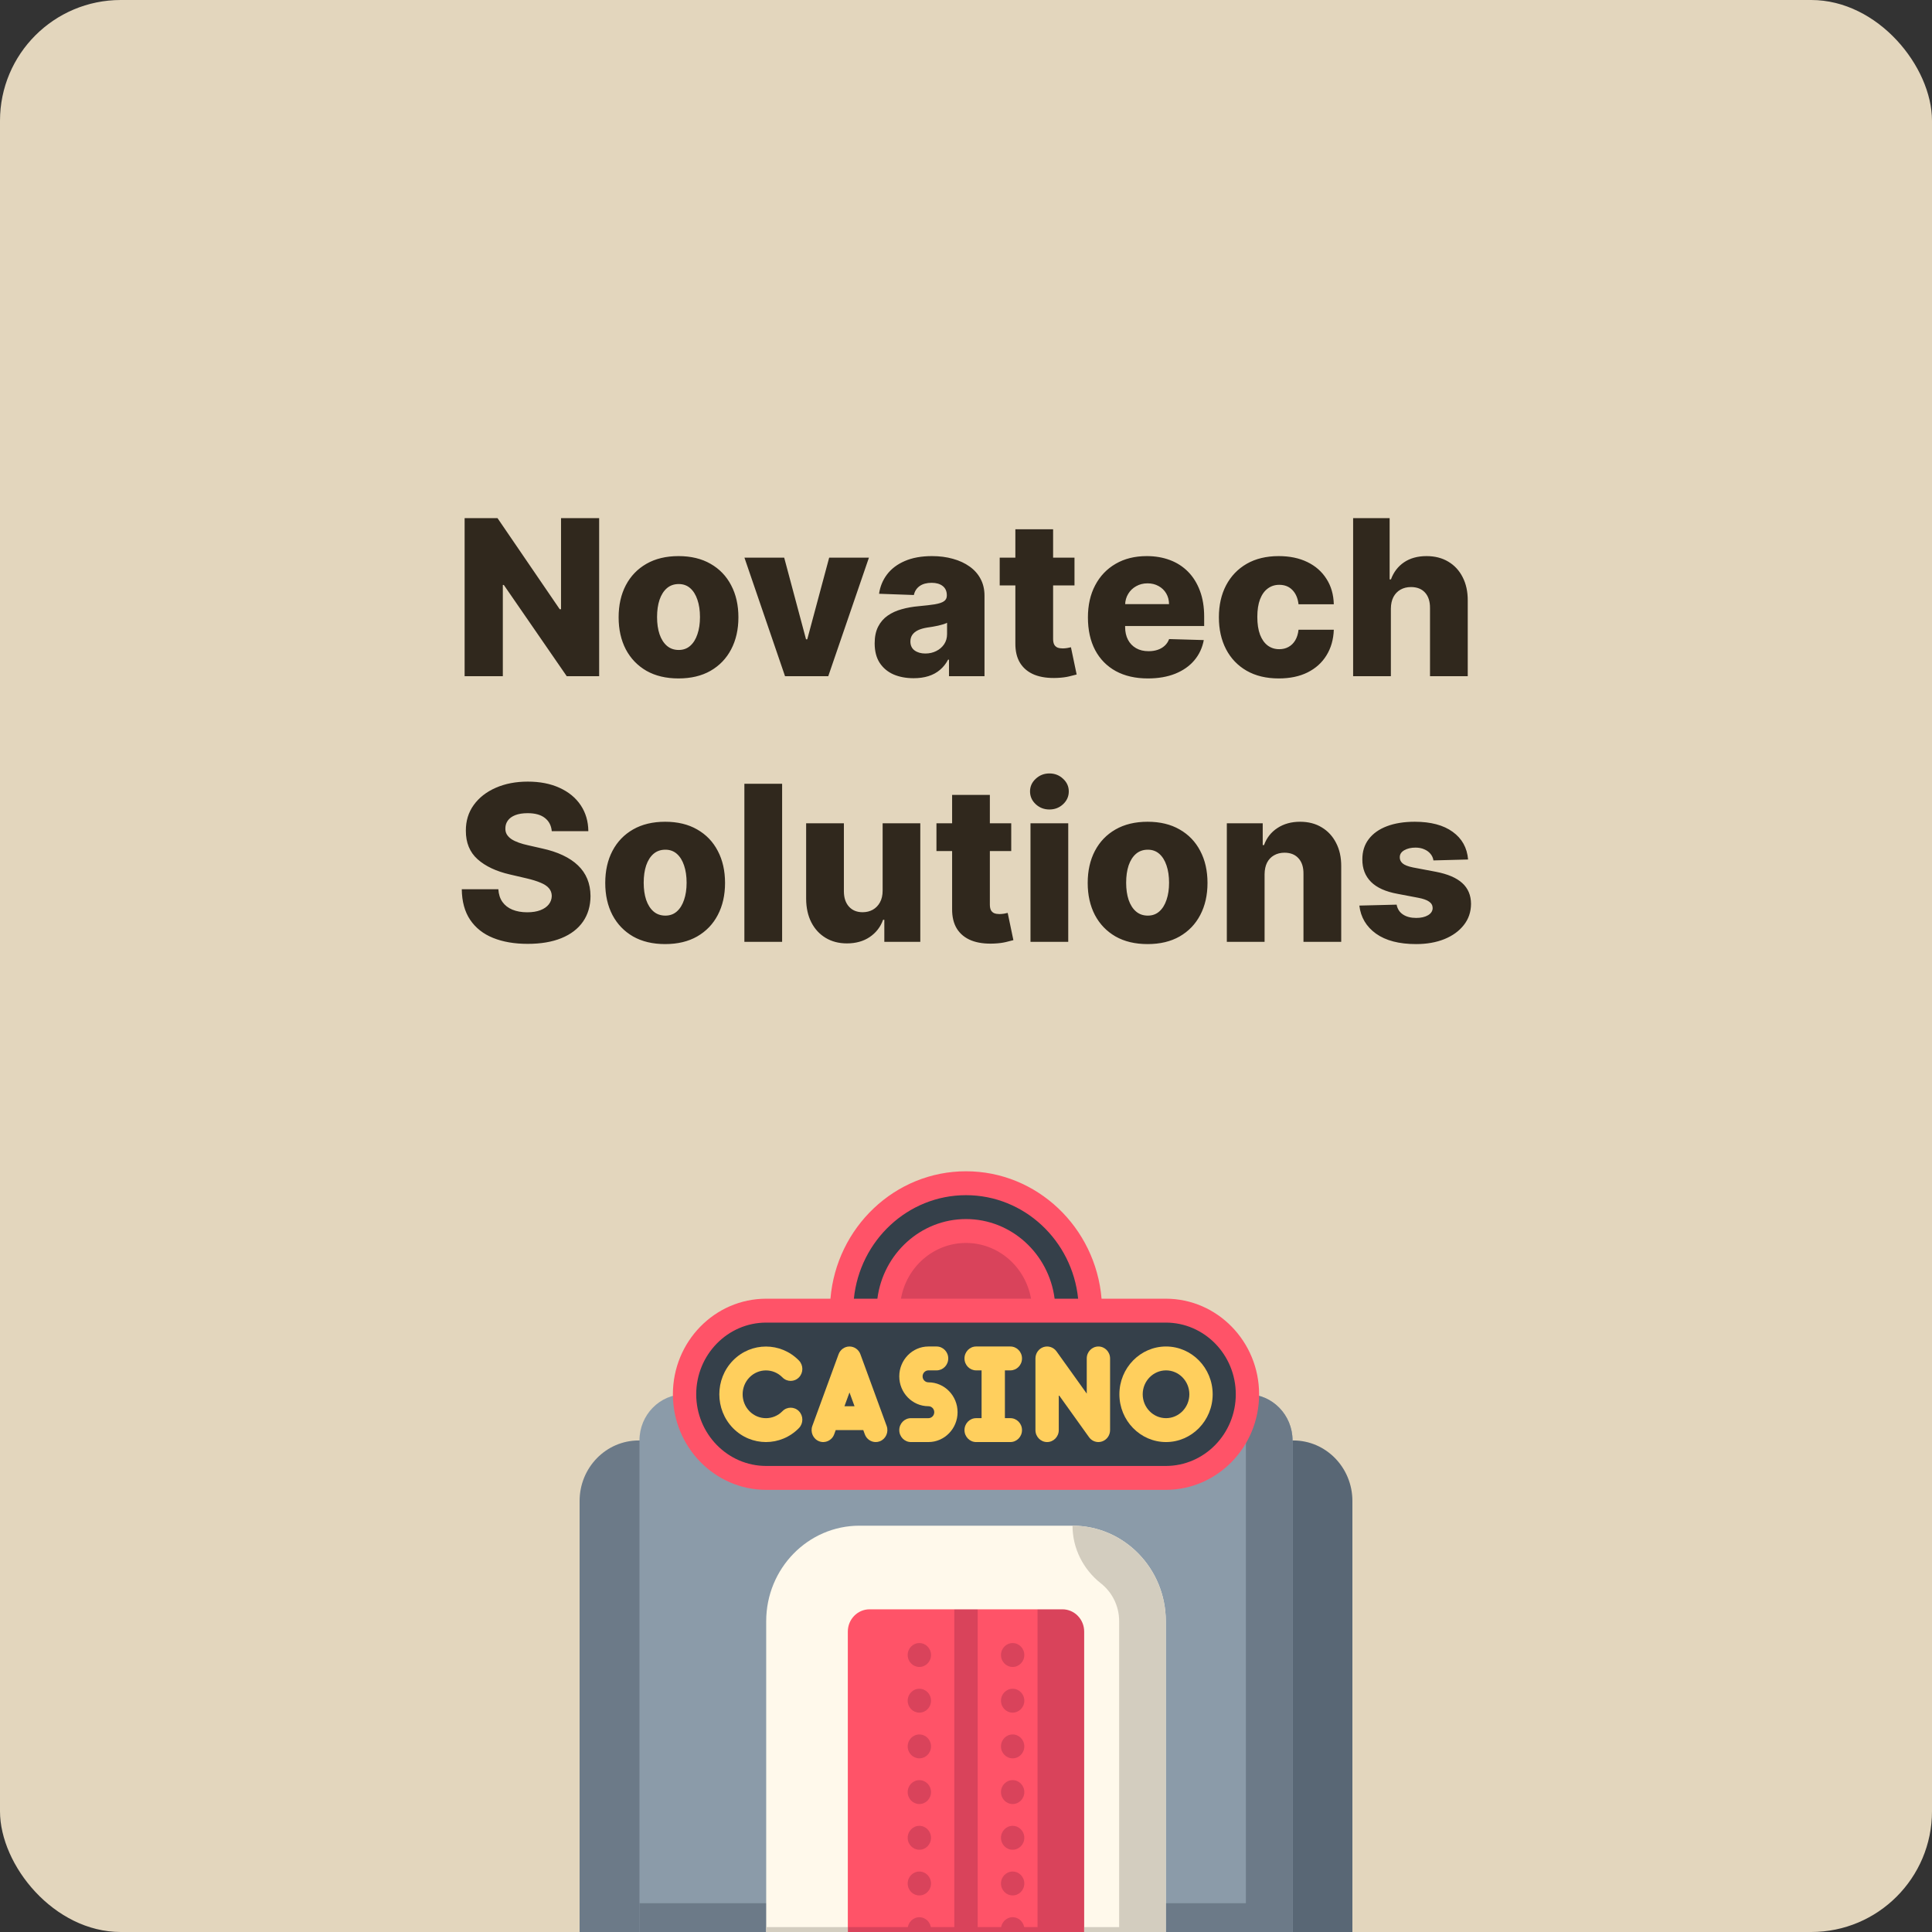 <?xml version="1.0" encoding="UTF-8"?>
<svg xmlns="http://www.w3.org/2000/svg" width="160" height="160" viewBox="0 0 160 160" fill="none">
  <rect x="0" y="0" width="160" height="160" fill="#333333" stroke="none"/>
  <g clip-path="url(#clip0_109_1031)">
    <rect width="160" height="160" rx="10" fill="#E3D6BD"></rect>
    <path d="M52.893 119.293C50.191 119.293 48 121.538 48 124.306V161.572H52.958H80V119.293H52.893Z" fill="#6C7A88"></path>
    <path d="M107.107 119.293H80V161.572H107.042H112V124.306C112 121.538 109.809 119.293 107.107 119.293Z" fill="#596775"></path>
    <path d="M103.308 115.468H56.692C54.63 115.468 52.958 117.181 52.958 119.293V161.572H107.042V119.293C107.042 117.181 105.37 115.468 103.308 115.468Z" fill="#8B9BA9"></path>
    <path d="M103.308 115.468H103.179V157.614H52.958V161.572H107.042V119.293C107.042 117.181 105.37 115.468 103.308 115.468Z" fill="#6C7A88"></path>
    <path d="M88.645 130.77H71.355C70.277 130.77 69.403 131.665 69.403 132.77V163.55H90.597V132.77C90.597 131.665 89.723 130.77 88.645 130.77Z" fill="#FF5368"></path>
    <path d="M76.137 147.424C75.603 147.424 75.171 147.867 75.171 148.413V148.415C75.171 148.961 75.603 149.403 76.137 149.403C76.67 149.403 77.103 148.96 77.103 148.413C77.103 147.867 76.67 147.424 76.137 147.424Z" fill="#D9435B"></path>
    <path d="M76.137 136.071C75.603 136.071 75.171 136.514 75.171 137.061V137.062C75.171 137.608 75.603 138.05 76.137 138.05C76.67 138.05 77.103 137.607 77.103 137.06C77.103 136.514 76.67 136.071 76.137 136.071Z" fill="#D9435B"></path>
    <path d="M76.137 143.64C75.603 143.64 75.171 144.083 75.171 144.629V144.63C75.171 145.177 75.603 145.619 76.137 145.619C76.67 145.619 77.103 145.175 77.103 144.629C77.103 144.082 76.67 143.64 76.137 143.64Z" fill="#D9435B"></path>
    <path d="M76.137 158.777C75.603 158.777 75.171 159.22 75.171 159.766V159.767C75.171 160.314 75.603 160.756 76.137 160.756C76.67 160.756 77.103 160.313 77.103 159.766C77.103 159.219 76.67 158.777 76.137 158.777Z" fill="#D9435B"></path>
    <path d="M76.137 151.208C75.603 151.208 75.171 151.651 75.171 152.198V152.199C75.171 152.746 75.603 153.188 76.137 153.188C76.67 153.188 77.103 152.744 77.103 152.198C77.103 151.651 76.67 151.208 76.137 151.208Z" fill="#D9435B"></path>
    <path d="M76.137 154.993C75.603 154.993 75.171 155.435 75.171 155.982V155.983C75.171 156.53 75.603 156.972 76.137 156.972C76.67 156.972 77.103 156.528 77.103 155.982C77.103 155.435 76.67 154.993 76.137 154.993Z" fill="#D9435B"></path>
    <path d="M76.137 139.855C75.603 139.855 75.171 140.298 75.171 140.845V140.846C75.171 141.393 75.603 141.835 76.137 141.835C76.67 141.835 77.103 141.391 77.103 140.845C77.103 140.298 76.67 139.855 76.137 139.855Z" fill="#D9435B"></path>
    <path d="M83.863 139.855C83.33 139.855 82.897 140.298 82.897 140.845C82.897 141.391 83.33 141.834 83.863 141.834C84.397 141.834 84.829 141.391 84.829 140.845V140.844C84.829 140.297 84.397 139.855 83.863 139.855Z" fill="#D9435B"></path>
    <path d="M83.863 136.071C83.33 136.071 82.897 136.514 82.897 137.061C82.897 137.607 83.33 138.05 83.863 138.05C84.397 138.05 84.829 137.607 84.829 137.061V137.059C84.829 136.513 84.397 136.071 83.863 136.071Z" fill="#D9435B"></path>
    <path d="M83.863 158.776C83.33 158.776 82.897 159.219 82.897 159.766C82.897 160.313 83.33 160.755 83.863 160.755C84.397 160.755 84.829 160.313 84.829 159.766V159.765C84.829 159.218 84.397 158.776 83.863 158.776Z" fill="#D9435B"></path>
    <path d="M83.863 143.639C83.33 143.639 82.897 144.083 82.897 144.629C82.897 145.176 83.33 145.619 83.863 145.619C84.397 145.619 84.829 145.176 84.829 144.629V144.628C84.829 144.081 84.397 143.639 83.863 143.639Z" fill="#D9435B"></path>
    <path d="M83.863 147.423C83.33 147.423 82.897 147.867 82.897 148.413C82.897 148.96 83.33 149.403 83.863 149.403C84.397 149.403 84.829 148.96 84.829 148.413V148.412C84.829 147.866 84.397 147.423 83.863 147.423Z" fill="#D9435B"></path>
    <path d="M83.863 154.992C83.33 154.992 82.897 155.435 82.897 155.982C82.897 156.528 83.33 156.971 83.863 156.971C84.397 156.971 84.829 156.528 84.829 155.982V155.981C84.829 155.434 84.397 154.992 83.863 154.992Z" fill="#D9435B"></path>
    <path d="M83.863 151.208C83.33 151.208 82.897 151.651 82.897 152.198C82.897 152.744 83.33 153.187 83.863 153.187C84.397 153.187 84.829 152.744 84.829 152.198V152.196C84.829 151.65 84.397 151.208 83.863 151.208Z" fill="#D9435B"></path>
    <path d="M85.924 131.166V159.593H80.966V131.166H79.034V159.593H69.403V163.55H79.034H80.966H90.597V131.166H85.924Z" fill="#D9435B"></path>
    <path d="M63.453 163.55V134.266C63.453 129.894 66.912 126.351 71.179 126.351H88.821C93.088 126.351 96.547 129.894 96.547 134.266V163.55H89.787V135.123C89.787 134.103 88.98 133.276 87.984 133.276H72.016C71.02 133.276 70.213 134.103 70.213 135.123V163.55H63.453Z" fill="#FFF9EB"></path>
    <path d="M70.213 159.593H63.453V163.55H70.213V159.593Z" fill="#D3CDBF"></path>
    <path d="M92.684 134.266V159.593H89.787V163.55H96.547V134.266C96.547 129.894 93.088 126.351 88.821 126.351C88.821 128.234 89.713 129.979 91.171 131.126C92.09 131.851 92.684 132.988 92.684 134.266Z" fill="#D3CDBF"></path>
    <path d="M96.547 108.542H90.299C90.229 102.773 85.646 97.989 80 97.989C74.353 97.989 69.771 102.773 69.701 108.542H63.453C59.734 108.542 56.692 111.659 56.692 115.468C56.692 119.277 59.734 122.393 63.453 122.393H96.547C100.266 122.393 103.308 119.277 103.308 115.468C103.308 111.659 100.266 108.542 96.547 108.542Z" fill="#35404A"></path>
    <path d="M64.799 114.071C65.175 114.457 65.787 114.457 66.164 114.07C66.541 113.684 66.541 113.058 66.164 112.672C64.658 111.129 62.207 111.129 60.701 112.672C59.195 114.215 59.195 116.725 60.701 118.268C61.454 119.039 62.444 119.425 63.433 119.425C64.422 119.425 65.411 119.039 66.164 118.268C66.541 117.881 66.541 117.255 66.164 116.869C65.787 116.482 65.175 116.482 64.798 116.869C64.045 117.64 62.82 117.64 62.067 116.869C61.314 116.097 61.314 114.842 62.067 114.071C62.82 113.299 64.045 113.299 64.799 114.071Z" fill="#FFCF5D"></path>
    <path d="M71.255 112.153C71.114 111.767 70.753 111.511 70.351 111.511C69.949 111.511 69.588 111.767 69.447 112.153L67.274 118.088C67.087 118.6 67.34 119.17 67.839 119.362C68.339 119.553 68.895 119.294 69.083 118.783L69.21 118.435H71.493L71.62 118.783C71.765 119.18 72.133 119.425 72.524 119.425C72.637 119.425 72.751 119.405 72.863 119.362C73.362 119.17 73.615 118.6 73.428 118.088L71.255 112.153ZM69.934 116.457L70.351 115.317L70.768 116.457H69.934Z" fill="#FFCF5D"></path>
    <path d="M76.888 114.479C76.622 114.479 76.405 114.257 76.405 113.984C76.405 113.711 76.622 113.489 76.888 113.489H77.564C78.098 113.489 78.53 113.047 78.53 112.5C78.53 111.954 78.097 111.511 77.564 111.511H76.888C75.557 111.511 74.474 112.62 74.474 113.984C74.474 115.348 75.557 116.457 76.888 116.457C77.155 116.457 77.371 116.679 77.371 116.952C77.371 117.224 77.155 117.447 76.888 117.447H75.44C74.906 117.447 74.474 117.889 74.474 118.436C74.474 118.982 74.906 119.425 75.44 119.425H76.888C78.219 119.425 79.302 118.315 79.302 116.952C79.302 115.588 78.219 114.479 76.888 114.479Z" fill="#FFCF5D"></path>
    <path d="M83.672 113.489C84.206 113.489 84.638 113.047 84.638 112.5C84.638 111.954 84.206 111.511 83.672 111.511H80.84C80.306 111.511 79.874 111.954 79.874 112.5C79.874 113.047 80.306 113.489 80.84 113.489H81.29V117.446H80.84C80.306 117.446 79.874 117.889 79.874 118.435C79.874 118.982 80.306 119.425 80.84 119.425H83.672C84.206 119.425 84.638 118.982 84.638 118.435C84.638 117.889 84.206 117.446 83.672 117.446H83.222V113.489H83.672Z" fill="#FFCF5D"></path>
    <path d="M90.966 111.511C90.433 111.511 90 111.954 90 112.5V115.414L87.496 111.915C87.249 111.571 86.813 111.427 86.416 111.56C86.02 111.693 85.751 112.073 85.751 112.5V118.436C85.751 118.982 86.184 119.425 86.717 119.425C87.25 119.425 87.683 118.982 87.683 118.436V115.522L90.187 119.02C90.372 119.28 90.664 119.425 90.966 119.425C91.066 119.425 91.167 119.409 91.266 119.375C91.663 119.242 91.932 118.863 91.932 118.435V112.5C91.931 111.954 91.499 111.511 90.966 111.511Z" fill="#FFCF5D"></path>
    <path d="M96.565 111.511C94.436 111.511 92.703 113.286 92.703 115.468C92.703 117.65 94.436 119.425 96.565 119.425C98.695 119.425 100.428 117.65 100.428 115.468C100.428 113.286 98.695 111.511 96.565 111.511ZM96.565 117.446C95.5 117.446 94.634 116.559 94.634 115.468C94.634 114.377 95.501 113.489 96.565 113.489C97.63 113.489 98.497 114.377 98.497 115.468C98.497 116.559 97.63 117.446 96.565 117.446Z" fill="#FFCF5D"></path>
    <path d="M80 101.947C76.45 101.947 73.561 104.905 73.561 108.542H86.439C86.439 104.906 83.55 101.947 80 101.947Z" fill="#D9435B"></path>
    <path d="M96.547 107.553H91.226C90.734 101.65 85.888 97 80 97C74.112 97 69.266 101.65 68.774 107.553H63.453C59.192 107.553 55.726 111.104 55.726 115.468C55.726 119.832 59.192 123.383 63.453 123.383H96.547C100.808 123.383 104.274 119.832 104.274 115.468C104.274 111.104 100.808 107.553 96.547 107.553ZM80 98.979C84.822 98.979 88.801 102.743 89.286 107.553H87.339C86.864 103.837 83.755 100.957 80 100.957C76.245 100.957 73.136 103.837 72.661 107.553H70.714C71.199 102.743 75.178 98.979 80 98.979ZM85.386 107.553H74.614C75.072 104.932 77.312 102.936 80 102.936C82.688 102.936 84.928 104.932 85.386 107.553ZM96.547 121.404H63.453C60.258 121.404 57.658 118.741 57.658 115.468C57.658 112.195 60.258 109.532 63.453 109.532H96.547C99.743 109.532 102.342 112.195 102.342 115.468C102.342 118.741 99.743 121.404 96.547 121.404Z" fill="#FF5368"></path>
    <path d="M49.619 42.909V56H46.935L41.725 48.445H41.642V56H38.478V42.909H41.201L46.353 50.452H46.462V42.909H49.619ZM56.192 56.185C55.161 56.185 54.274 55.974 53.533 55.553C52.796 55.126 52.227 54.534 51.826 53.776C51.43 53.013 51.232 52.129 51.232 51.123C51.232 50.113 51.43 49.229 51.826 48.47C52.227 47.707 52.796 47.115 53.533 46.693C54.274 46.267 55.161 46.054 56.192 46.054C57.223 46.054 58.108 46.267 58.845 46.693C59.586 47.115 60.155 47.707 60.551 48.47C60.952 49.229 61.152 50.113 61.152 51.123C61.152 52.129 60.952 53.013 60.551 53.776C60.155 54.534 59.586 55.126 58.845 55.553C58.108 55.974 57.223 56.185 56.192 56.185ZM56.211 53.827C56.586 53.827 56.904 53.712 57.164 53.481C57.424 53.251 57.622 52.932 57.758 52.523C57.899 52.114 57.969 51.641 57.969 51.104C57.969 50.558 57.899 50.081 57.758 49.672C57.622 49.263 57.424 48.943 57.164 48.713C56.904 48.483 56.586 48.368 56.211 48.368C55.823 48.368 55.495 48.483 55.227 48.713C54.963 48.943 54.76 49.263 54.62 49.672C54.483 50.081 54.415 50.558 54.415 51.104C54.415 51.641 54.483 52.114 54.62 52.523C54.76 52.932 54.963 53.251 55.227 53.481C55.495 53.712 55.823 53.827 56.211 53.827ZM71.961 46.182L68.593 56H65.013L61.651 46.182H64.943L66.752 52.945H66.854L68.669 46.182H71.961ZM75.664 56.166C75.037 56.166 74.481 56.062 73.996 55.853C73.514 55.64 73.132 55.32 72.851 54.894C72.574 54.464 72.436 53.925 72.436 53.277C72.436 52.731 72.532 52.271 72.724 51.896C72.915 51.521 73.179 51.217 73.516 50.982C73.853 50.748 74.24 50.571 74.679 50.452C75.118 50.328 75.587 50.245 76.086 50.202C76.644 50.151 77.094 50.098 77.434 50.043C77.775 49.983 78.022 49.9 78.176 49.793C78.334 49.682 78.412 49.527 78.412 49.327V49.295C78.412 48.967 78.299 48.713 78.074 48.534C77.848 48.355 77.543 48.266 77.159 48.266C76.746 48.266 76.414 48.355 76.162 48.534C75.911 48.713 75.751 48.96 75.683 49.276L72.8 49.173C72.885 48.577 73.105 48.044 73.459 47.575C73.817 47.102 74.307 46.731 74.929 46.463C75.555 46.19 76.307 46.054 77.185 46.054C77.811 46.054 78.389 46.129 78.917 46.278C79.446 46.423 79.906 46.636 80.298 46.917C80.69 47.194 80.993 47.535 81.206 47.94C81.423 48.344 81.532 48.807 81.532 49.327V56H78.591V54.632H78.515C78.34 54.965 78.116 55.246 77.844 55.476C77.575 55.706 77.257 55.879 76.891 55.994C76.529 56.109 76.12 56.166 75.664 56.166ZM76.629 54.121C76.966 54.121 77.268 54.053 77.537 53.916C77.809 53.78 78.027 53.592 78.189 53.354C78.351 53.111 78.432 52.83 78.432 52.51V51.577C78.342 51.624 78.233 51.666 78.106 51.705C77.982 51.743 77.846 51.779 77.697 51.813C77.547 51.847 77.394 51.877 77.236 51.903C77.079 51.928 76.927 51.952 76.782 51.973C76.488 52.02 76.237 52.092 76.028 52.19C75.824 52.288 75.666 52.416 75.555 52.574C75.449 52.727 75.395 52.91 75.395 53.124C75.395 53.447 75.51 53.695 75.74 53.865C75.975 54.035 76.271 54.121 76.629 54.121ZM88.985 46.182V48.483H82.791V46.182H88.985ZM84.088 43.83H87.214V52.913C87.214 53.104 87.244 53.26 87.304 53.379C87.368 53.494 87.459 53.577 87.579 53.629C87.698 53.675 87.841 53.699 88.007 53.699C88.126 53.699 88.252 53.688 88.384 53.667C88.52 53.641 88.623 53.62 88.691 53.603L89.164 55.859C89.015 55.902 88.804 55.955 88.531 56.019C88.263 56.083 87.941 56.124 87.566 56.141C86.833 56.175 86.204 56.09 85.68 55.885C85.16 55.676 84.762 55.352 84.485 54.913C84.212 54.474 84.08 53.923 84.088 53.258V43.83ZM95.064 56.185C94.037 56.185 93.15 55.983 92.405 55.578C91.663 55.169 91.092 54.587 90.692 53.833C90.295 53.075 90.097 52.173 90.097 51.129C90.097 50.115 90.297 49.229 90.698 48.47C91.099 47.707 91.663 47.115 92.392 46.693C93.121 46.267 93.979 46.054 94.968 46.054C95.667 46.054 96.306 46.163 96.885 46.38C97.465 46.597 97.966 46.919 98.388 47.345C98.809 47.771 99.138 48.298 99.372 48.924C99.606 49.546 99.724 50.26 99.724 51.065V51.845H91.19V50.03H96.815C96.811 49.697 96.732 49.401 96.579 49.141C96.425 48.881 96.214 48.679 95.946 48.534C95.682 48.385 95.377 48.31 95.032 48.31C94.682 48.31 94.369 48.389 94.092 48.547C93.815 48.7 93.596 48.911 93.434 49.18C93.272 49.444 93.186 49.744 93.178 50.081V51.928C93.178 52.329 93.257 52.68 93.415 52.983C93.572 53.281 93.796 53.514 94.086 53.68C94.375 53.846 94.721 53.929 95.121 53.929C95.398 53.929 95.65 53.891 95.875 53.814C96.101 53.737 96.295 53.624 96.457 53.475C96.619 53.326 96.74 53.143 96.822 52.925L99.692 53.008C99.572 53.652 99.31 54.212 98.905 54.69C98.505 55.163 97.978 55.531 97.326 55.795C96.674 56.055 95.92 56.185 95.064 56.185ZM105.903 56.185C104.867 56.185 103.979 55.972 103.237 55.546C102.5 55.12 101.934 54.528 101.537 53.769C101.141 53.006 100.943 52.124 100.943 51.123C100.943 50.117 101.141 49.235 101.537 48.477C101.938 47.714 102.507 47.119 103.244 46.693C103.985 46.267 104.87 46.054 105.897 46.054C106.804 46.054 107.595 46.218 108.268 46.546C108.946 46.874 109.474 47.339 109.853 47.94C110.237 48.536 110.439 49.237 110.46 50.043H107.539C107.48 49.54 107.309 49.146 107.028 48.86C106.751 48.575 106.389 48.432 105.941 48.432C105.579 48.432 105.262 48.534 104.989 48.739C104.716 48.939 104.503 49.237 104.35 49.633C104.201 50.026 104.126 50.511 104.126 51.091C104.126 51.67 104.201 52.16 104.35 52.561C104.503 52.957 104.716 53.258 104.989 53.462C105.262 53.663 105.579 53.763 105.941 53.763C106.231 53.763 106.487 53.701 106.708 53.577C106.934 53.454 107.12 53.273 107.264 53.034C107.409 52.791 107.501 52.497 107.539 52.152H110.46C110.431 52.962 110.228 53.669 109.853 54.274C109.483 54.879 108.96 55.35 108.287 55.687C107.618 56.019 106.823 56.185 105.903 56.185ZM115.186 50.401V56H112.06V42.909H115.084V47.984H115.192C115.414 47.379 115.776 46.906 116.279 46.565C116.786 46.224 117.406 46.054 118.139 46.054C118.829 46.054 119.43 46.207 119.941 46.514C120.453 46.817 120.849 47.245 121.13 47.799C121.416 48.353 121.557 49.001 121.552 49.742V56H118.427V50.356C118.431 49.81 118.294 49.384 118.017 49.077C117.741 48.771 117.351 48.617 116.848 48.617C116.52 48.617 116.23 48.69 115.978 48.834C115.731 48.975 115.537 49.178 115.397 49.442C115.26 49.706 115.19 50.026 115.186 50.401ZM45.695 68.834C45.652 68.365 45.462 68.001 45.126 67.741C44.793 67.477 44.318 67.344 43.7 67.344C43.291 67.344 42.95 67.398 42.678 67.504C42.405 67.611 42.2 67.758 42.064 67.945C41.928 68.129 41.857 68.34 41.853 68.578C41.844 68.774 41.883 68.947 41.968 69.096C42.058 69.245 42.185 69.377 42.352 69.492C42.522 69.603 42.727 69.701 42.965 69.786C43.204 69.871 43.472 69.946 43.771 70.01L44.896 70.266C45.543 70.406 46.114 70.594 46.609 70.828C47.107 71.062 47.525 71.342 47.862 71.665C48.203 71.989 48.46 72.362 48.635 72.784C48.81 73.206 48.899 73.679 48.904 74.203C48.899 75.03 48.69 75.739 48.277 76.332C47.864 76.924 47.269 77.378 46.494 77.693C45.722 78.008 44.791 78.166 43.7 78.166C42.605 78.166 41.651 78.002 40.837 77.674C40.023 77.346 39.39 76.847 38.938 76.178C38.487 75.509 38.254 74.663 38.242 73.641H41.271C41.297 74.062 41.41 74.414 41.61 74.695C41.81 74.977 42.085 75.19 42.435 75.335C42.788 75.479 43.197 75.552 43.662 75.552C44.088 75.552 44.45 75.494 44.749 75.379C45.051 75.264 45.283 75.104 45.445 74.9C45.607 74.695 45.69 74.461 45.695 74.197C45.69 73.95 45.614 73.739 45.465 73.564C45.315 73.385 45.085 73.231 44.774 73.104C44.467 72.972 44.075 72.85 43.598 72.739L42.23 72.42C41.097 72.16 40.204 71.74 39.552 71.16C38.9 70.577 38.576 69.788 38.58 68.796C38.576 67.986 38.793 67.276 39.232 66.667C39.671 66.058 40.279 65.582 41.054 65.242C41.83 64.901 42.714 64.73 43.707 64.73C44.721 64.73 45.601 64.903 46.347 65.248C47.097 65.589 47.678 66.068 48.092 66.686C48.505 67.304 48.716 68.02 48.724 68.834H45.695ZM55.085 78.185C54.053 78.185 53.167 77.974 52.425 77.553C51.688 77.126 51.119 76.534 50.719 75.776C50.322 75.013 50.124 74.129 50.124 73.123C50.124 72.113 50.322 71.229 50.719 70.47C51.119 69.707 51.688 69.115 52.425 68.693C53.167 68.267 54.053 68.054 55.085 68.054C56.116 68.054 57 68.267 57.737 68.693C58.479 69.115 59.048 69.707 59.444 70.47C59.844 71.229 60.045 72.113 60.045 73.123C60.045 74.129 59.844 75.013 59.444 75.776C59.048 76.534 58.479 77.126 57.737 77.553C57 77.974 56.116 78.185 55.085 78.185ZM55.104 75.827C55.479 75.827 55.796 75.712 56.056 75.481C56.316 75.251 56.514 74.932 56.651 74.523C56.791 74.114 56.862 73.641 56.862 73.104C56.862 72.558 56.791 72.081 56.651 71.672C56.514 71.263 56.316 70.943 56.056 70.713C55.796 70.483 55.479 70.368 55.104 70.368C54.716 70.368 54.388 70.483 54.119 70.713C53.855 70.943 53.653 71.263 53.512 71.672C53.376 72.081 53.308 72.558 53.308 73.104C53.308 73.641 53.376 74.114 53.512 74.523C53.653 74.932 53.855 75.251 54.119 75.481C54.388 75.712 54.716 75.827 55.104 75.827ZM64.772 64.909V78H61.646V64.909H64.772ZM73.096 73.762V68.182H76.215V78H73.236V76.172H73.134C72.917 76.773 72.546 77.25 72.022 77.604C71.502 77.953 70.874 78.128 70.136 78.128C69.467 78.128 68.879 77.974 68.372 77.668C67.865 77.361 67.471 76.933 67.189 76.383C66.908 75.829 66.766 75.181 66.761 74.44V68.182H69.887V73.826C69.891 74.359 70.032 74.778 70.309 75.085C70.586 75.392 70.963 75.546 71.44 75.546C71.751 75.546 72.031 75.477 72.278 75.341C72.529 75.2 72.727 74.998 72.872 74.734C73.021 74.465 73.096 74.141 73.096 73.762ZM83.746 68.182V70.483H77.553V68.182H83.746ZM78.85 65.829H81.976V74.913C81.976 75.104 82.006 75.26 82.065 75.379C82.129 75.494 82.221 75.577 82.34 75.629C82.46 75.675 82.602 75.699 82.769 75.699C82.888 75.699 83.014 75.688 83.146 75.667C83.282 75.641 83.384 75.62 83.453 75.603L83.925 77.859C83.776 77.902 83.565 77.955 83.293 78.019C83.024 78.083 82.703 78.124 82.328 78.141C81.594 78.175 80.966 78.09 80.442 77.885C79.922 77.676 79.523 77.352 79.246 76.913C78.974 76.474 78.842 75.923 78.85 75.258V65.829ZM85.341 78V68.182H88.467V78H85.341ZM86.907 67.038C86.469 67.038 86.091 66.893 85.776 66.603C85.461 66.309 85.303 65.955 85.303 65.542C85.303 65.133 85.461 64.783 85.776 64.494C86.091 64.2 86.469 64.053 86.907 64.053C87.351 64.053 87.728 64.2 88.039 64.494C88.354 64.783 88.512 65.133 88.512 65.542C88.512 65.955 88.354 66.309 88.039 66.603C87.728 66.893 87.351 67.038 86.907 67.038ZM95.04 78.185C94.008 78.185 93.122 77.974 92.381 77.553C91.643 77.126 91.075 76.534 90.674 75.776C90.278 75.013 90.079 74.129 90.079 73.123C90.079 72.113 90.278 71.229 90.674 70.47C91.075 69.707 91.643 69.115 92.381 68.693C93.122 68.267 94.008 68.054 95.04 68.054C96.071 68.054 96.955 68.267 97.692 68.693C98.434 69.115 99.003 69.707 99.399 70.47C99.8 71.229 100 72.113 100 73.123C100 74.129 99.8 75.013 99.399 75.776C99.003 76.534 98.434 77.126 97.692 77.553C96.955 77.974 96.071 78.185 95.04 78.185ZM95.059 75.827C95.434 75.827 95.751 75.712 96.011 75.481C96.271 75.251 96.469 74.932 96.606 74.523C96.746 74.114 96.817 73.641 96.817 73.104C96.817 72.558 96.746 72.081 96.606 71.672C96.469 71.263 96.271 70.943 96.011 70.713C95.751 70.483 95.434 70.368 95.059 70.368C94.671 70.368 94.343 70.483 94.075 70.713C93.81 70.943 93.608 71.263 93.467 71.672C93.331 72.081 93.263 72.558 93.263 73.104C93.263 73.641 93.331 74.114 93.467 74.523C93.608 74.932 93.81 75.251 94.075 75.481C94.343 75.712 94.671 75.827 95.059 75.827ZM104.727 72.401V78H101.601V68.182H104.573V69.984H104.682C104.899 69.383 105.27 68.913 105.794 68.572C106.318 68.227 106.943 68.054 107.667 68.054C108.358 68.054 108.956 68.21 109.463 68.521C109.975 68.827 110.371 69.258 110.652 69.812C110.938 70.362 111.078 71.005 111.074 71.742V78H107.948V72.356C107.953 71.81 107.814 71.384 107.533 71.077C107.256 70.771 106.87 70.617 106.376 70.617C106.048 70.617 105.758 70.69 105.507 70.835C105.259 70.975 105.068 71.178 104.931 71.442C104.799 71.706 104.731 72.026 104.727 72.401ZM121.581 71.18L118.711 71.256C118.681 71.052 118.6 70.871 118.468 70.713C118.336 70.551 118.163 70.425 117.95 70.336C117.742 70.242 117.499 70.195 117.222 70.195C116.859 70.195 116.551 70.268 116.295 70.413C116.043 70.558 115.92 70.754 115.924 71.001C115.92 71.192 115.997 71.359 116.154 71.499C116.316 71.64 116.604 71.753 117.017 71.838L118.909 72.196C119.889 72.383 120.618 72.695 121.095 73.129C121.577 73.564 121.82 74.139 121.824 74.855C121.82 75.528 121.619 76.114 121.223 76.613C120.831 77.112 120.294 77.499 119.612 77.776C118.93 78.049 118.151 78.185 117.273 78.185C115.871 78.185 114.765 77.898 113.955 77.322C113.15 76.743 112.69 75.967 112.575 74.996L115.662 74.919C115.73 75.277 115.907 75.55 116.193 75.737C116.478 75.925 116.842 76.019 117.286 76.019C117.686 76.019 118.012 75.944 118.264 75.795C118.515 75.646 118.643 75.447 118.647 75.2C118.643 74.979 118.545 74.802 118.353 74.67C118.161 74.533 117.861 74.427 117.452 74.35L115.739 74.024C114.754 73.845 114.021 73.515 113.54 73.033C113.058 72.548 112.82 71.93 112.824 71.18C112.82 70.523 112.994 69.963 113.348 69.499C113.702 69.03 114.205 68.672 114.857 68.425C115.509 68.178 116.278 68.054 117.164 68.054C118.494 68.054 119.542 68.333 120.309 68.891C121.076 69.445 121.5 70.208 121.581 71.18Z" fill="#30281D"></path>
  </g>
  <defs>
    <clipPath id="clip0_109_1031">
      <rect width="160" height="160" rx="10" fill="white"></rect>
    </clipPath>
  </defs>
</svg>
